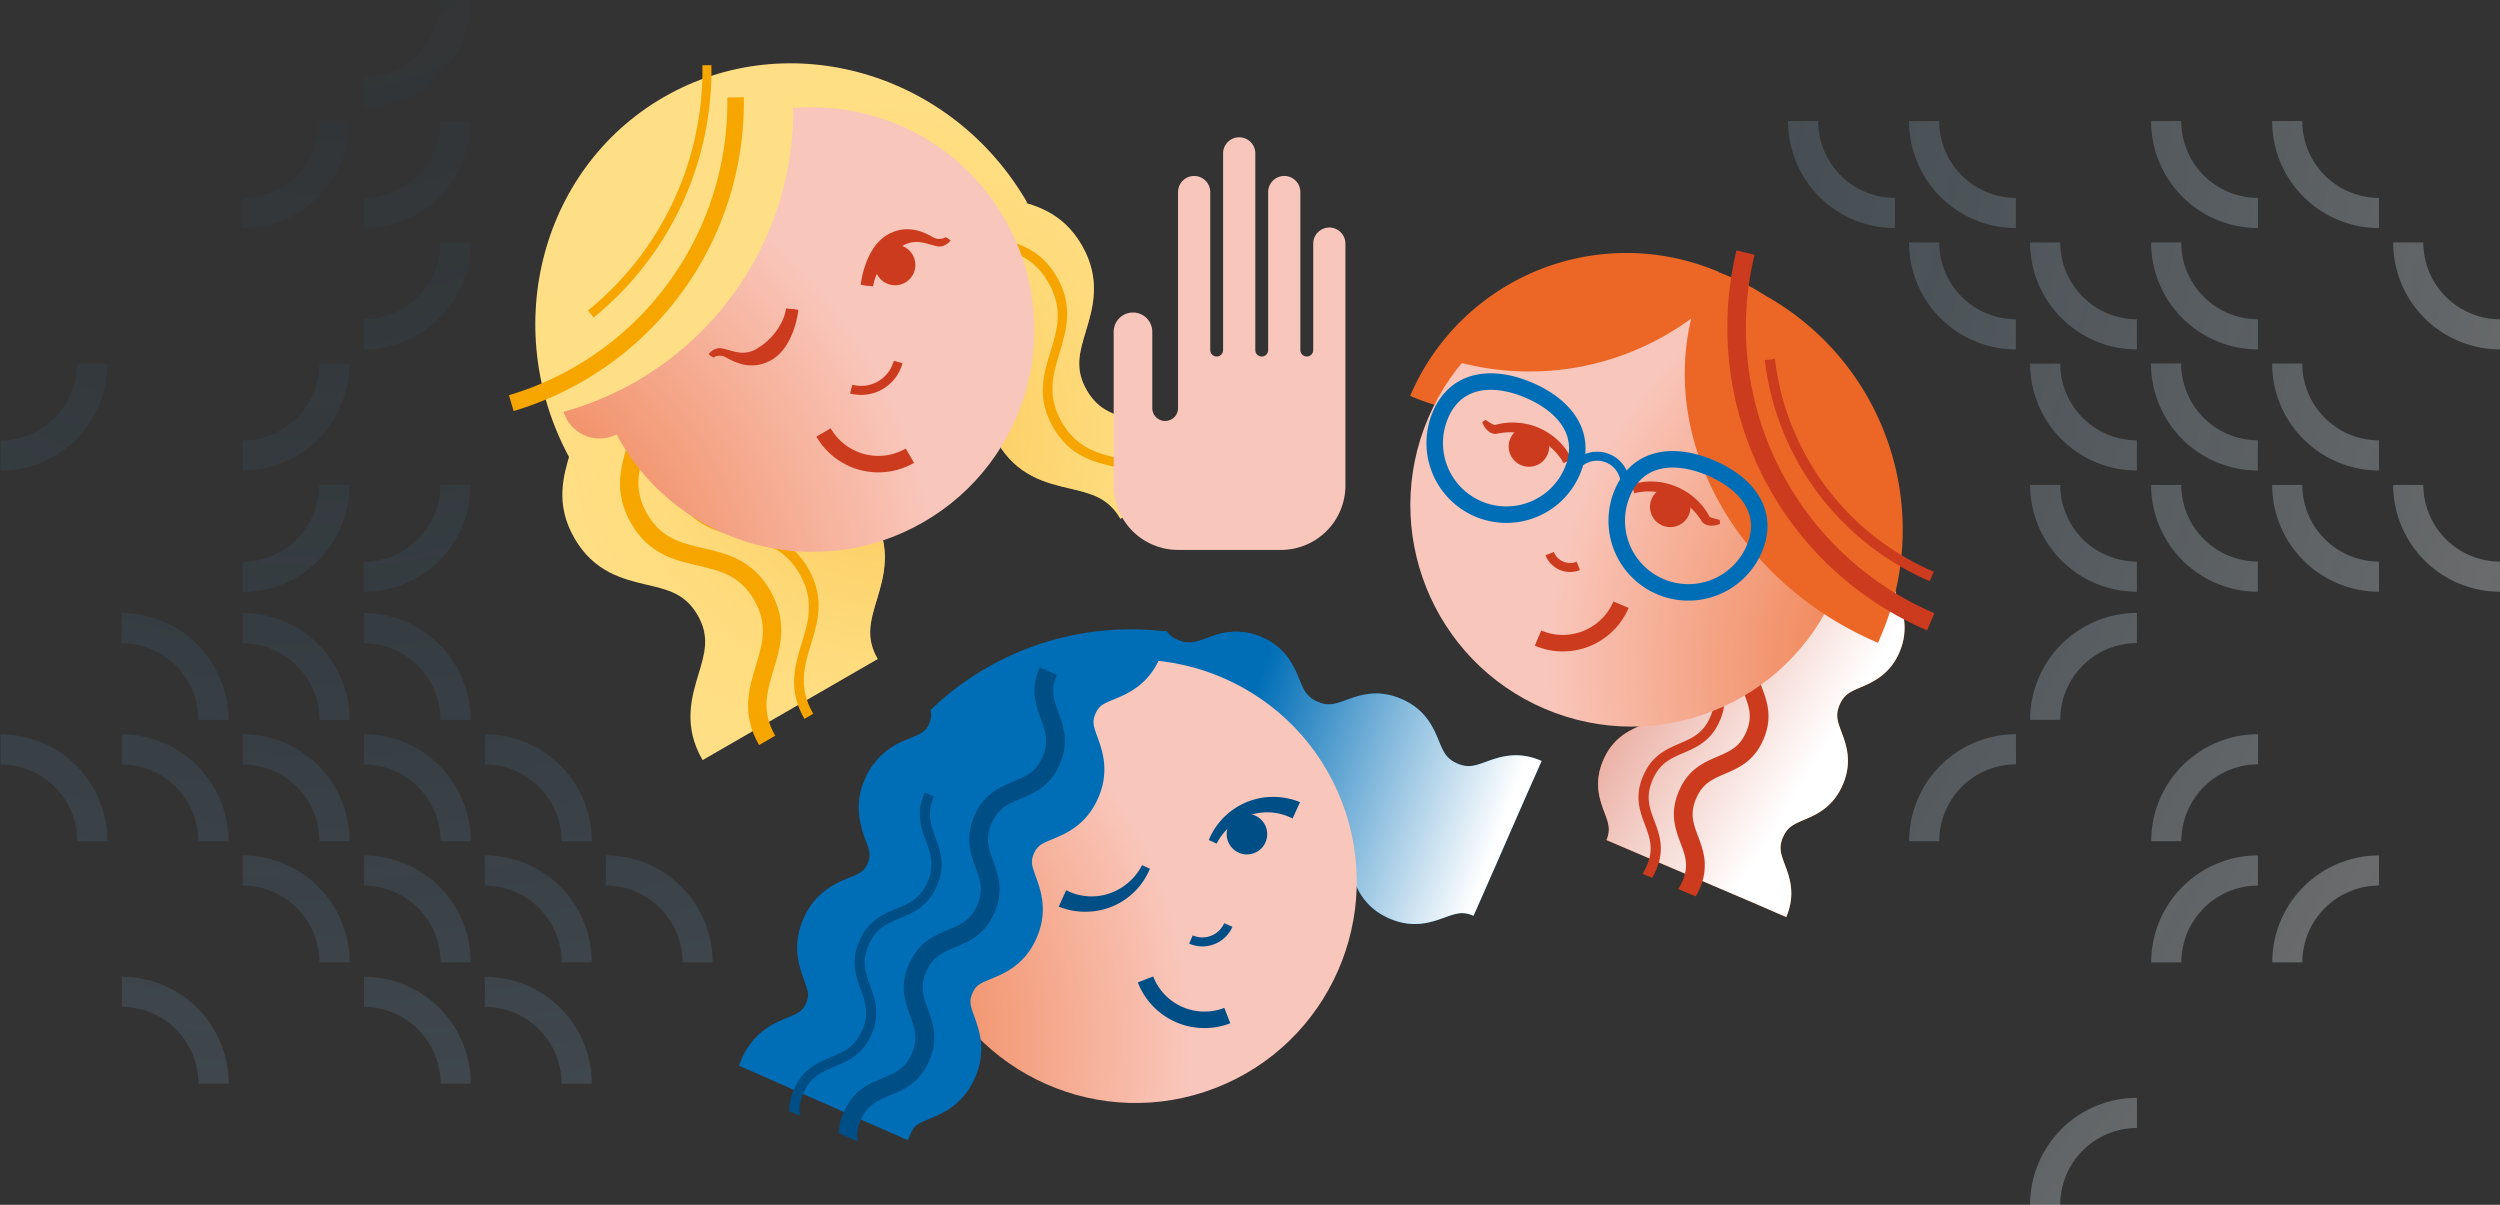 <svg xmlns="http://www.w3.org/2000/svg" xmlns:xlink="http://www.w3.org/1999/xlink" viewBox="0 0 830 400"><rect x="0" y="0" width="830" height="400" fill="#333333" stroke="none"/><defs><style>.cls-1{isolation:isolate;}.cls-2{fill:url(#Nepojmenovaný_přechod_25);}.cls-3{fill:#ffdf85;}.cls-16,.cls-21,.cls-4{mix-blend-mode:multiply;}.cls-4{fill:url(#Nepojmenovaný_přechod_29);}.cls-5{fill:#f7a600;}.cls-6{fill:#f6a500;}.cls-7{fill:url(#Nepojmenovaný_přechod_9);}.cls-8{fill:url(#Nepojmenovaný_přechod_9-2);}.cls-10,.cls-11,.cls-12,.cls-18,.cls-19,.cls-24,.cls-25,.cls-9{fill:none;stroke-miterlimit:10;}.cls-10,.cls-9{stroke:#cd3b1e;}.cls-11,.cls-19,.cls-24,.cls-9{stroke-width:5.48px;}.cls-10,.cls-12,.cls-18,.cls-25{stroke-width:2.99px;}.cls-11,.cls-12{stroke:#f7a600;}.cls-13{fill:#cd3b1e;}.cls-14{fill:#f9c6bb;}.cls-15{fill:#ec6726;}.cls-16{fill:url(#Nepojmenovaný_přechod_13);}.cls-17{fill:url(#Nepojmenovaný_přechod_9-3);}.cls-18,.cls-19{stroke:#006eb7;}.cls-20{fill:#006eb7;}.cls-21{fill:url(#Nepojmenovaný_přechod_12);}.cls-22{fill:url(#Nepojmenovaný_přechod_9-4);}.cls-23{fill:#004e86;}.cls-24,.cls-25{stroke:#004e86;}</style><radialGradient id="Nepojmenovaný_přechod_25" cx="109.39" cy="-47.67" r="799.77" gradientUnits="userSpaceOnUse"><stop offset="0" stop-color="#006eb7" stop-opacity="0"/><stop offset="1" stop-color="#fff" stop-opacity="0.3"/></radialGradient><radialGradient id="Nepojmenovaný_přechod_29" cx="4.6" cy="257.79" r="119.81" gradientTransform="translate(161.52 -79.62) rotate(-30)" gradientUnits="userSpaceOnUse"><stop offset="0" stop-color="#f9c14c"/><stop offset="1" stop-color="#ffdd7c" stop-opacity="0"/></radialGradient><radialGradient id="Nepojmenovaný_přechod_9" cx="-165.26" cy="236.37" r="175.61" gradientTransform="translate(270.17 -107.89)" gradientUnits="userSpaceOnUse"><stop offset="0" stop-color="#ec6726"/><stop offset="1" stop-color="#f9c6bb"/></radialGradient><radialGradient id="Nepojmenovaný_přechod_9-2" cx="-165.26" cy="231.51" r="175.61" gradientTransform="translate(272.93 -69.87)" xlink:href="#Nepojmenovaný_přechod_9"/><linearGradient id="Nepojmenovaný_přechod_13" x1="4639.85" y1="515.52" x2="4486.69" y2="538.63" gradientTransform="matrix(-0.92, -0.39, -0.39, 0.92, 4949.18, 1493.64)" gradientUnits="userSpaceOnUse"><stop offset="0" stop-color="#cd3b1e"/><stop offset="1" stop-color="#fff"/></linearGradient><radialGradient id="Nepojmenovaný_přechod_9-3" cx="4442.26" cy="514" r="147.46" gradientTransform="matrix(0, -1, -1, 0, 1053.54, 4741.05)" xlink:href="#Nepojmenovaný_přechod_9"/><linearGradient id="Nepojmenovaný_přechod_12" x1="-1005.63" y1="-815.37" x2="-936.34" y2="-753.9" gradientTransform="translate(1642.47 643.68) rotate(-21.2)" gradientUnits="userSpaceOnUse"><stop offset="0" stop-color="#006eb7"/><stop offset="1" stop-color="#fff"/></linearGradient><radialGradient id="Nepojmenovaný_přechod_9-4" cx="-1193.26" cy="-782.72" r="147.46" gradientTransform="translate(1430.51 1077.53)" xlink:href="#Nepojmenovaný_přechod_9"/></defs><g class="cls-1"><g id="art"><path class="cls-2" d="M161,243.8v10a25.51,25.51,0,0,1,25.46,25.51h10A35.49,35.49,0,0,0,161,243.8Zm-40.18-40.25v10A25.51,25.51,0,0,1,146.24,239h10A35.49,35.49,0,0,0,120.78,203.55Zm0,40.25v10a25.51,25.51,0,0,1,25.46,25.51h10A35.48,35.48,0,0,0,120.78,243.8ZM156.2,161h-10a25.51,25.51,0,0,1-25.46,25.5v10A35.48,35.48,0,0,0,156.2,161ZM80.6,203.55v10A25.51,25.51,0,0,1,106.06,239h10A35.49,35.49,0,0,0,80.6,203.55Zm0,40.25v10a25.52,25.52,0,0,1,25.46,25.51h10A35.48,35.48,0,0,0,80.6,243.8ZM116,161h-10a25.51,25.51,0,0,1-25.46,25.5v10A35.48,35.48,0,0,0,116,161Zm0-40.25h-10A25.52,25.52,0,0,1,80.6,146.24v10A35.48,35.48,0,0,0,116,120.73ZM40.41,203.55v10A25.51,25.51,0,0,1,65.87,239h10A35.49,35.49,0,0,0,40.41,203.55Zm0,40.25v10a25.51,25.51,0,0,1,25.46,25.51h10A35.49,35.49,0,0,0,40.41,243.8Zm-40.18,0v10a25.51,25.51,0,0,1,25.46,25.51h10A35.48,35.48,0,0,0,.23,243.8ZM35.65,120.73h-10A25.51,25.51,0,0,1,.23,146.24v10A35.48,35.48,0,0,0,35.65,120.73ZM201.14,284v10a25.51,25.51,0,0,1,25.46,25.5h10A35.49,35.49,0,0,0,201.14,284ZM161,284v10a25.51,25.51,0,0,1,25.46,25.5h10A35.49,35.49,0,0,0,161,284Zm-40.18,0v10a25.51,25.51,0,0,1,25.46,25.5h10A35.48,35.48,0,0,0,120.78,284ZM80.6,284v10a25.51,25.51,0,0,1,25.46,25.5h10A35.48,35.48,0,0,0,80.6,284ZM161,324.29v10a25.51,25.51,0,0,1,25.46,25.51h10A35.49,35.49,0,0,0,161,324.29Zm-40.18,0v10a25.51,25.51,0,0,1,25.46,25.51h10A35.48,35.48,0,0,0,120.78,324.29Zm-80.37,0v10a25.51,25.51,0,0,1,25.46,25.51h10A35.49,35.49,0,0,0,40.41,324.29ZM156.2,80.49h-10A25.51,25.51,0,0,1,120.78,106v10A35.48,35.48,0,0,0,156.2,80.49Zm0-40.25h-10a25.51,25.51,0,0,1-25.46,25.51v10A35.48,35.48,0,0,0,156.2,40.24Zm-40.18,0h-10A25.52,25.52,0,0,1,80.6,65.75v10A35.48,35.48,0,0,0,116,40.24ZM156.2,0h-10a25.52,25.52,0,0,1-25.46,25.51v10A35.48,35.48,0,0,0,156.2,0ZM633.84,279.27h10a25.51,25.51,0,0,1,25.46-25.51v-10A35.49,35.49,0,0,0,633.84,279.27Zm75.61-82.82v-10A25.51,25.51,0,0,1,684,161H674A35.49,35.49,0,0,0,709.45,196.45Zm0-40.25v-10A25.51,25.51,0,0,1,684,120.73H674A35.48,35.48,0,0,0,709.45,156.2ZM674,239h10a25.51,25.51,0,0,1,25.46-25.5v-10A35.48,35.48,0,0,0,674,239Zm75.6-42.57v-10A25.51,25.51,0,0,1,724.17,161h-10A35.49,35.49,0,0,0,749.63,196.45Zm0-40.25v-10a25.52,25.52,0,0,1-25.46-25.51h-10A35.48,35.48,0,0,0,749.63,156.2ZM714.21,279.27h10a25.52,25.52,0,0,1,25.46-25.51v-10A35.48,35.48,0,0,0,714.21,279.27Zm75.61-82.82v-10A25.51,25.51,0,0,1,764.36,161h-10A35.49,35.49,0,0,0,789.82,196.45Zm0-40.25v-10a25.51,25.51,0,0,1-25.46-25.51h-10A35.49,35.49,0,0,0,789.82,156.2ZM830,196.45v-10A25.51,25.51,0,0,1,804.54,161h-10A35.49,35.49,0,0,0,830,196.45ZM669.27,116V106a25.51,25.51,0,0,1-25.46-25.5h-10A35.49,35.49,0,0,0,669.27,116Zm40.18,0V106A25.51,25.51,0,0,1,684,80.49H674A35.48,35.48,0,0,0,709.45,116Zm40.18,0V106a25.51,25.51,0,0,1-25.46-25.5h-10A35.48,35.48,0,0,0,749.63,116ZM830,116V106a25.51,25.51,0,0,1-25.46-25.5h-10A35.48,35.48,0,0,0,830,116ZM629.08,75.71v-10a25.51,25.51,0,0,1-25.45-25.51h-10A35.48,35.48,0,0,0,629.08,75.71Zm40.19,0v-10a25.51,25.51,0,0,1-25.46-25.51h-10A35.49,35.49,0,0,0,669.27,75.71Zm80.36,0v-10a25.52,25.52,0,0,1-25.46-25.51h-10A35.48,35.48,0,0,0,749.63,75.71Zm40.19,0v-10a25.51,25.51,0,0,1-25.46-25.51h-10A35.49,35.49,0,0,0,789.82,75.71Zm-75.61,243.8h10A25.51,25.51,0,0,1,749.63,294V284A35.48,35.48,0,0,0,714.21,319.51Zm40.18,0h10A25.51,25.51,0,0,1,789.82,294V284A35.49,35.49,0,0,0,754.39,319.51ZM674,400h10a25.52,25.52,0,0,1,25.46-25.51v-10A35.48,35.48,0,0,0,674,400Z"/><path class="cls-3" d="M265.65,155.19c-7.12-1.67-12.74-3-16.83-10.07s-2.42-12.61-.3-19.61c2.32-7.67,5.2-17.22-1.34-28.55L243,99.39l0-.35-44,19.6-.56,6.5-9.35,5.4c4.09,7.08,2.42,12.61.3,19.61-2.32,7.67-5.2,17.22,1.34,28.55s16.25,13.6,24.05,15.43c7.12,1.66,12.75,3,16.84,10.07s2.42,12.61.3,19.61c-2.32,7.67-5.21,17.22,1.34,28.55l58.15-33.58c-4.09-7.08-2.42-12.61-.3-19.61,2.31-7.67,5.2-17.22-1.34-28.55S273.46,157,265.65,155.19Z"/><path class="cls-3" d="M377.65,139.64c-7.12-1.67-12.74-3-16.84-10.07s-2.42-12.61-.3-19.61c2.32-7.67,5.21-17.22-1.34-28.55S342.92,67.81,335.12,66c-7.12-1.67-12.74-3-16.83-10.07L288.55,73.08c6.55,11.33,16.26,13.6,24.06,15.43,7.12,1.67,12.74,3,16.83,10.07s2.42,12.61.3,19.61c-2.32,7.67-5.2,17.22,1.34,28.55s16.25,13.6,24.06,15.43c7.11,1.67,12.74,3,16.83,10.07l29.73-17.17C395.16,143.74,385.45,141.47,377.65,139.64Z"/><path class="cls-3" d="M190.3,154.2c-25-43.31-11.55-97.89,30-121.91S316,23.91,341,67.22Z"/><path class="cls-4" d="M377.65,139.64c-7.12-1.67-12.74-3-16.84-10.07s-2.42-12.61-.3-19.61c2.32-7.67,5.21-17.22-1.34-28.55-5.06-8.77-12-12.11-18.52-14l.3-.17c-25-43.31-79-58.95-120.6-34.93-40.78,23.54-54.48,76.45-31.46,119.32-2.2,7.41-4.35,16.47,1.78,27.09,6.54,11.33,16.25,13.6,24.05,15.43,7.12,1.66,12.75,3,16.84,10.07s2.42,12.61.3,19.61c-2.32,7.67-5.21,17.22,1.34,28.55l58.15-33.58c-4.09-7.08-2.42-12.61-.3-19.61,2.31-7.67,5.2-17.22-1.34-28.55s-16.25-13.6-24.06-15.43c-7.12-1.67-12.74-3-16.83-10.07s-2.42-12.61-.3-19.61c.56-1.85,1.15-3.8,1.63-5.87L306.71,87c2,.61,4,1.08,5.9,1.52,7.12,1.67,12.74,3,16.83,10.07s2.42,12.61.3,19.61c-2.32,7.67-5.2,17.22,1.34,28.55s16.25,13.6,24.06,15.43c7.11,1.67,12.74,3,16.83,10.07l29.73-17.17C395.16,143.74,385.45,141.47,377.65,139.64Z"/><path class="cls-5" d="M233.48,182c-7.47-1.75-13.93-3.26-18.63-11.41s-2.79-14.49-.57-21.84c2.28-7.52,4.86-16.05-1.07-26.31l-5.36,3.09c4.7,8.15,2.78,14.49.56,21.84-2.28,7.52-4.85,16,1.07,26.32s14.6,12.3,22.25,14.09c7.48,1.75,13.94,3.26,18.64,11.41s2.79,14.49.57,21.84c-2.28,7.53-4.86,16.05,1.07,26.32l5.36-3.1c-4.7-8.14-2.78-14.49-.56-21.84,2.28-7.52,4.85-16-1.08-26.32S241.13,183.76,233.48,182Z"/><path class="cls-6" d="M247.18,175.49c-7.53-1.76-14.65-3.43-19.72-12.21s-3-15.78-.72-23.19,4.64-15.34-.92-25l-2.93,1.69c5.07,8.79,3,15.78.72,23.19s-4.64,15.34.92,25,13.5,11.49,21.17,13.29,14.65,3.43,19.72,12.21,3,15.78.72,23.19-4.64,15.34.92,25l2.93-1.69c-5.07-8.78-3-15.78-.72-23.19s4.64-15.34-.92-25S254.85,177.29,247.18,175.49Z"/><path class="cls-6" d="M372.25,152.39c-7.53-1.76-14.65-3.43-19.72-12.21s-2.95-15.78-.72-23.19,4.64-15.34-.92-25S337.4,80.53,329.73,78.73,315.08,75.3,310,66.52l-2.94,1.7c5.56,9.63,13.49,11.48,21.16,13.28S342.88,84.93,348,93.71s3,15.78.72,23.19-4.64,15.34.92,25,13.5,11.49,21.17,13.29,14.65,3.43,19.72,12.21l2.94-1.69C387.86,156.05,379.93,154.19,372.25,152.39Z"/><ellipse class="cls-7" cx="268.6" cy="108.99" rx="73.46" ry="73.57" transform="matrix(0.87, -0.5, 0.5, 0.87, -18.51, 148.9)"/><ellipse class="cls-8" cx="199.03" cy="133.14" rx="12.43" ry="12.44" transform="translate(-39.91 117.35) rotate(-30)"/><path class="cls-9" d="M273.42,143.58a21,21,0,0,0,28.67,7.71"/><path class="cls-10" d="M282.59,129.18a12.73,12.73,0,0,0,15.6-9"/><path class="cls-3" d="M186.51,136.88A104.08,104.08,0,0,0,262.7,24.8a94.16,94.16,0,0,0-9.86,2.09A92.83,92.83,0,0,0,186.51,136.88Z"/><path class="cls-11" d="M169.75,133.84A104.17,104.17,0,0,0,244.2,32.33"/><path class="cls-12" d="M196.16,104.24a104.25,104.25,0,0,0,38.53-82.59"/><path class="cls-13" d="M303,84.61a6.73,6.73,0,1,1-11.66,6.73,6.62,6.62,0,0,1-.84-4.25c1.28-1.14,3.33-3,3.51-3.07l4.56-2.63A6.64,6.64,0,0,1,303,84.61Z"/><path class="cls-13" d="M262.42,102.56l2.65.31s-1.22,12-8.68,16.49-13.9,0-15.83-.94a4.11,4.11,0,0,0-3.72.29l-1.1-.74,2.91-1.68,3.76.95s5.52.7,5.84.66,6.26-3.16,6.26-3.16l3.77-3.51,2.89-4.64Z"/><path class="cls-13" d="M288.39,94.87l-2.64-.31s1.21-12,8.67-16.49,13.9,0,15.83.94a4.13,4.13,0,0,0,3.72-.28l1.11.73-2.92,1.69-3.76-1s-5.52-.7-5.84-.66-6.26,3.16-6.26,3.16l-3.76,3.51-2.9,4.64Z"/><path class="cls-13" d="M263.91,102.73c-1.35,7.23-8.27,14.84-15.58,16.11-3.27.49-6.39-1.07-9.33-1.84a3.61,3.61,0,0,0-2.74,1.31l-1-.69a4.87,4.87,0,0,1,3.9-2.06c3.08.54,5.87,2,8.95,1.4a8.94,8.94,0,0,0,3.66-1.51,21,21,0,0,0,8.11-9.28,15.06,15.06,0,0,0,1.1-3.78l3,.34Z"/><path class="cls-13" d="M286.91,94.7c1.34-7.23,8.26-14.84,15.57-16.11,3.27-.48,6.39,1.07,9.33,1.84a3.61,3.61,0,0,0,2.74-1.31l1.05.69a4.9,4.9,0,0,1-3.9,2.06c-3.08-.54-5.88-2-9-1.4A9,9,0,0,0,299.08,82a21,21,0,0,0-8.1,9.27,14.27,14.27,0,0,0-1.1,3.78l-3-.34Z"/><path class="cls-14" d="M369.74,161.17v-51a6.41,6.41,0,0,1,6.41-6.42h0a6.41,6.41,0,0,1,6.41,6.42v25.31a4.27,4.27,0,0,0,4.28,4.28h0a4.27,4.27,0,0,0,4.27-4.28V63.77a5.35,5.35,0,0,1,5.34-5.35h0a5.36,5.36,0,0,1,5.35,5.35v52.45a2.13,2.13,0,0,0,2.13,2.14h0a2.14,2.14,0,0,0,2.14-2.14V50.93a5.34,5.34,0,0,1,5.34-5.35h0a5.34,5.34,0,0,1,5.35,5.35v65.29a2.14,2.14,0,0,0,2.14,2.14h0a2.13,2.13,0,0,0,2.13-2.14V63.77a5.36,5.36,0,0,1,5.35-5.35h0a5.35,5.35,0,0,1,5.34,5.35v52.45a2.14,2.14,0,0,0,2.14,2.14h0a2.13,2.13,0,0,0,2.13-2.14V80.9a5.36,5.36,0,0,1,5.35-5.36h0a5.35,5.35,0,0,1,5.34,5.36v80.27h0a21.39,21.39,0,0,1-21.37,21.4h-34.2a21.39,21.39,0,0,1-21.37-21.4Z"/><path class="cls-15" d="M570.57,90.26a78,78,0,0,0-102.4,41.19A78,78,0,0,0,570.57,90.26Z"/><path class="cls-15" d="M610.51,128.46a88.1,88.1,0,0,1,20.83,45.75c.57,4.08-1.09,14.11-1.8,15.76-1.46,3.43-.67,5.55.64,9.07.23.62.48,1.28.72,2a20.08,20.08,0,0,1-.27,15.44,19.24,19.24,0,0,1-7.8,9.17,35.19,35.19,0,0,1-5.08,2.53c-3.45,1.48-5.53,2.37-7,5.82s-.68,5.56.64,9.06h0c1.54,4.15,3.66,9.84.44,17.4s-8.81,10-12.89,11.72c-3.44,1.48-5.53,2.37-7,5.8s-.68,5.57.63,9.08c1.56,4.15,3.69,9.84.45,17.4L582.76,300l-28.1-12-21.3-9.11c1.46-3.43.67-5.55-.64-9.06-.05-.12-.08-.23-.13-.34-1.54-4.12-3.46-9.71-.32-17.06,3.24-7.57,8.81-10,12.88-11.71,3.45-1.49,5.53-2.38,7-5.82s.68-5.57-.64-9.08c-1.55-4.15-3.67-9.83-.45-17.4s8.81-9.95,12.89-11.71c3.45-1.48,5.53-2.38,7-5.81s.68-5.56-.63-9.08c-1.55-4.15-3.68-9.84-.45-17.4s8.81-10,12.88-11.71c3.45-1.48,5.53-2.38,7-5.82s.68-5.56-.63-9.08c-1.56-4.15,7.34-5.13,10.58-12.69a20.55,20.55,0,0,1,2.8-4.77A83.6,83.6,0,0,1,610.51,128.46Z"/><path class="cls-16" d="M610.51,128.46a88.1,88.1,0,0,1,20.83,45.75c.57,4.08-1.09,14.11-1.8,15.76-1.46,3.43-.67,5.55.64,9.07.23.62.48,1.28.72,2a20.08,20.08,0,0,1-.27,15.44,19.24,19.24,0,0,1-7.8,9.17,35.19,35.19,0,0,1-5.08,2.53c-3.45,1.48-5.53,2.37-7,5.82s-.68,5.56.64,9.06h0c1.54,4.15,3.66,9.84.44,17.4s-8.81,10-12.89,11.72c-3.44,1.48-5.53,2.37-7,5.8s-.68,5.57.63,9.08c1.56,4.15,3.69,9.84.45,17.4L582.76,300l-28.1-12-21.3-9.11c1.46-3.43.67-5.55-.64-9.06-.05-.12-.08-.23-.13-.34-1.54-4.12-3.46-9.71-.32-17.06,3.24-7.57,8.81-10,12.88-11.71,3.45-1.49,5.53-2.38,7-5.82s.68-5.57-.64-9.08c-1.55-4.15-3.67-9.83-.45-17.4s8.81-9.95,12.89-11.71c3.45-1.48,5.53-2.38,7-5.81s.68-5.56-.63-9.08c-1.55-4.15-3.68-9.84-.45-17.4s8.81-10,12.88-11.71c3.45-1.48,5.53-2.38,7-5.82s.68-5.56-.63-9.08c-1.56-4.15,7.34-5.13,10.58-12.69a20.55,20.55,0,0,1,2.8-4.77A83.6,83.6,0,0,1,610.51,128.46Z"/><path class="cls-13" d="M557.94,279.89c-1.73-4.62-3.69-9.87-.56-17.21s8.28-9.54,12.82-11.49c4.14-1.78,7.4-3.18,9.56-8.22s.9-8.37-.67-12.58c-1.73-4.63-3.7-9.88-.56-17.22s8.28-9.54,12.82-11.49c4.13-1.77,7.4-3.18,9.55-8.22.07-.17.13-.33.2-.49l5.72,2.45c-.06.16-.12.32-.19.49-3.13,7.33-8.28,9.54-12.82,11.49-4.13,1.78-7.4,3.18-9.55,8.22s-.91,8.37.66,12.59c1.74,4.62,3.7,9.87.57,17.21s-8.29,9.54-12.83,11.49c-4.13,1.78-7.4,3.18-9.55,8.22s-.91,8.37.67,12.58c1.73,4.63,3.69,9.88.56,17.21a21.09,21.09,0,0,1-1.37,2.69l-5.81-2.48a14.93,14.93,0,0,0,1.45-2.65C560.76,287.44,559.52,284.11,557.94,279.89Z"/><path class="cls-13" d="M546.1,273.77c-1.64-4.38-3.5-9.34-.59-16.16s7.79-8.9,12.08-10.75,7.92-3.39,10.3-9,1-9.3-.64-13.63-3.5-9.35-.59-16.16,7.78-8.91,12.08-10.75,7.92-3.4,10.3-9c.07-.16.13-.32.19-.49l3.12,1.34c-.06.16-.12.32-.19.49-2.91,6.81-7.78,8.9-12.08,10.75s-7.92,3.4-10.29,9-1,9.3.64,13.64,3.5,9.34.59,16.16-7.79,8.9-12.08,10.75-7.92,3.4-10.3,9-1,9.3.64,13.63,3.5,9.35.59,16.16a19.18,19.18,0,0,1-1.39,2.68l-3.16-1.35a15.76,15.76,0,0,0,1.42-2.66C549.12,281.85,547.72,278.1,546.1,273.77Z"/><ellipse class="cls-17" cx="541.75" cy="167.62" rx="73.6" ry="73.49" transform="translate(174.8 599.99) rotate(-66.87)"/><path class="cls-15" d="M476.25,117.7a82.28,82.28,0,0,1,110-19.48A89.13,89.13,0,0,1,624.51,211l-1,2.42c-46.22-19.74-72.11-65.91-62-107.7A90.79,90.79,0,0,1,476.25,117.7Z"/><path class="cls-13" d="M639.77,209.32l2.44-5.73a103.16,103.16,0,0,1-59.7-119l-6-1.46a109.38,109.38,0,0,0,63.31,126.15Z"/><path class="cls-13" d="M640.67,192.94l1.34-3.12a88.12,88.12,0,0,1-52.73-70.67l-3.37.4A91.5,91.5,0,0,0,640.67,192.94Z"/><path class="cls-9" d="M538.18,200.76a21,21,0,0,1-27.56,11.09"/><path class="cls-10" d="M524,187.87a7.31,7.31,0,0,1-9.52-4.06"/><ellipse class="cls-13" cx="507.61" cy="148.22" rx="6.74" ry="6.73" transform="translate(171.91 556.81) rotate(-66.87)"/><path class="cls-13" d="M519.12,153.72A20.42,20.42,0,0,0,497,144c-2.43.39-4.14-1.87-4.9-3.79l1-.8c1,.47,2.68,1.8,3.28,1.66a22,22,0,0,1,19.94,4.31,21.66,21.66,0,0,1,5.46,7l-2.64,1.39Z"/><ellipse class="cls-13" cx="554.52" cy="168.26" rx="6.74" ry="6.73" transform="translate(181.97 612.12) rotate(-66.87)"/><path class="cls-13" d="M541.78,160.88c9.68-3.25,21,1.51,25.71,10.55.31.52,2.46.85,3.47,1.22l.12,1.28c-1.86.74-4.43,1.09-6-.68a20.47,20.47,0,0,0-22.53-9.5l-.82-2.87Z"/><path class="cls-18" d="M521.68,157.12a9.31,9.31,0,1,1,17.13,7.31"/><path class="cls-19" d="M478.24,137.74A23.78,23.78,0,1,0,522,156.42c5.16-12.1-2.31-21.7-14.39-26.86S483.41,125.64,478.24,137.74Z"/><path class="cls-19" d="M538.67,163.55a23.78,23.78,0,1,0,43.74,18.68c5.16-12.1-2.31-21.7-14.39-26.86S543.84,151.45,538.67,163.55Z"/><path class="cls-20" d="M325.55,231.9a93.32,93.32,0,0,1,48.73-21.54,91.25,91.25,0,0,1,13-.74,8.73,8.73,0,0,0,3.71,2.84c3.62,1.59,5.88.78,9.62-.57.67-.24,1.36-.5,2.11-.74a21.21,21.21,0,0,1,16.34.48,20.3,20.3,0,0,1,9.63,8.4,37.86,37.86,0,0,1,2.62,5.42c1.52,3.68,2.44,5.9,6.07,7.51s5.89.79,9.62-.57h0c4.41-1.59,10.46-3.78,18.44-.26s10.45,9.48,12.25,13.83c1.53,3.68,2.45,5.9,6.07,7.5s5.88.79,9.63-.56c4.41-1.6,10.47-3.79,18.44-.26L507,263.51,494,293.19l-4.79,10.86c-3.61-1.6-5.87-.78-9.61.57l-.37.13c-4.38,1.58-10.33,3.56-18.08.13-8-3.53-10.45-9.48-12.24-13.82-1.53-3.68-2.45-5.91-6.08-7.51s-5.89-.79-9.63.57c-4.42,1.59-10.47,3.77-18.44.26s-10.44-9.48-12.25-13.83c-1.52-3.69-2.45-5.9-6.07-7.5s-5.89-.79-9.63.56c-4.41,1.6-10.47,3.79-18.44.25s-10.45-9.47-12.25-13.82c-1.53-3.68-2.45-5.9-6.08-7.5s-5.89-.79-9.63.56c-4.41,1.6-10.47,3.79-18.44.26a22,22,0,0,1-5-3A88.13,88.13,0,0,1,325.55,231.9Z"/><path class="cls-21" d="M325.55,231.9a93.32,93.32,0,0,1,48.73-21.54,91.25,91.25,0,0,1,13-.74,8.73,8.73,0,0,0,3.71,2.84c3.62,1.59,5.88.78,9.62-.57.67-.24,1.36-.5,2.11-.74a21.21,21.21,0,0,1,16.34.48,20.3,20.3,0,0,1,9.63,8.4,37.86,37.86,0,0,1,2.62,5.42c1.52,3.68,2.44,5.9,6.07,7.51s5.89.79,9.62-.57h0c4.41-1.59,10.46-3.78,18.44-.26s10.45,9.48,12.25,13.83c1.53,3.68,2.45,5.9,6.07,7.5s5.88.79,9.63-.56c4.41-1.6,10.47-3.79,18.44-.26L507,263.51,494,293.19l-4.79,10.86c-3.61-1.6-5.87-.78-9.61.57l-.37.13c-4.38,1.58-10.33,3.56-18.08.13-8-3.53-10.45-9.48-12.24-13.82-1.53-3.68-2.45-5.91-6.08-7.51s-5.89-.79-9.63.57c-4.42,1.59-10.47,3.77-18.44.26s-10.44-9.48-12.25-13.83c-1.52-3.69-2.45-5.9-6.07-7.5s-5.89-.79-9.63.56c-4.41,1.6-10.47,3.79-18.44.25s-10.45-9.47-12.25-13.82c-1.53-3.68-2.45-5.9-6.08-7.5s-5.89-.79-9.63.56c-4.41,1.6-10.47,3.79-18.44.26a22,22,0,0,1-5-3A88.13,88.13,0,0,1,325.55,231.9Z"/><ellipse class="cls-22" cx="376.92" cy="292.61" rx="73.49" ry="73.6" transform="translate(-80.3 156.09) rotate(-21.2)"/><path class="cls-20" d="M288.18,372.72,258.52,359.6l-13.2-5.83,1-2.35c3.92-8.93,10.68-11.73,15.16-13.58,3.5-1.46,4.94-2.06,6.12-4.75s.65-4.14-.63-7.7c-1.66-4.57-4.15-11.46-.22-20.4s10.67-11.71,15.13-13.57c3.53-1.45,5-2.05,6.16-4.74s.65-4.17-.65-7.73a42.26,42.26,0,0,1-1.83-6.15,23.05,23.05,0,0,1,1.62-14.23,23.82,23.82,0,0,1,13.06-12.68c.53-.24,1.06-.46,1.58-.68l.51-.21c3.52-1.47,5-2.07,6.14-4.74a6.25,6.25,0,0,0,.63-3.31l-.13-1.26.93-.86a93,93,0,0,1,10.35-8.43A95.75,95.75,0,0,1,372.18,209a91.71,91.71,0,0,1,12.4.39l2.68.27-.4,2.67A24.9,24.9,0,0,1,385,218.6c-3.93,8.93-10.69,11.73-15.16,13.59-3.51,1.45-4.95,2.05-6.13,4.74s-.65,4.16.63,7.72c1.65,4.57,4.15,11.47.21,20.39s-10.68,11.72-15.15,13.58c-3.5,1.45-4.95,2.05-6.13,4.74s-.65,4.16.64,7.72c1.65,4.59,4.13,11.48.22,20.38S333.48,323.17,329,325c-3.53,1.46-5,2.06-6.16,4.75s-.66,4.16.63,7.71c1.65,4.58,4.14,11.46.21,20.39S313,369.63,308.9,371.32l-.41.17c-3.45,1.43-4.89,2-6.07,4.71l-1,2.34Z"/><path class="cls-23" d="M295.51,363.66c4.56-1.9,9.73-4.05,12.94-11.34s1.31-12.56-.37-17.21c-1.53-4.22-2.74-7.56-.54-12.57s5.49-6.38,9.64-8.11c4.56-1.89,9.73-4,12.94-11.34s1.31-12.57-.37-17.21c-1.53-4.23-2.74-7.57-.53-12.58s5.48-6.38,9.64-8.11c4.56-1.9,9.73-4.05,12.94-11.34s1.31-12.57-.37-17.22c-1.53-4.23-2.74-7.57-.53-12.58l-5.71-2.51c-3.21,7.3-1.3,12.57.38,17.21,1.53,4.23,2.74,7.57.53,12.58s-5.49,6.38-9.64,8.11c-4.56,1.9-9.73,4.05-12.94,11.35s-1.31,12.56.37,17.21c1.53,4.23,2.74,7.56.53,12.58s-5.48,6.38-9.63,8.1c-4.57,1.9-9.74,4.05-13,11.35s-1.3,12.56.38,17.2c1.53,4.23,2.74,7.57.53,12.58s-5.48,6.37-9.63,8.1c-4.57,1.9-9.74,4-12.95,11.34a19.54,19.54,0,0,0-1.71,6.91l6.36,2.82a12.37,12.37,0,0,1,1.05-7.22C288.08,366.75,291.36,365.39,295.51,363.66Z"/><path class="cls-23" d="M277.13,354.1c4.32-1.8,9.21-3.83,12.2-10.61s1.18-11.76-.41-16.16-2.94-8.1-.5-13.63,6.12-7.07,10.39-8.84S308,301,311,294.25s1.18-11.77-.42-16.16-2.93-8.1-.49-13.64L307,263.08c-3,6.78-1.18,11.77.41,16.16s2.93,8.11.5,13.64-6.13,7.06-10.39,8.84-9.22,3.83-12.2,10.61-1.18,11.76.41,16.16,2.93,8.1.5,13.63-6.12,7.07-10.39,8.84-9.21,3.83-12.19,10.61a17.44,17.44,0,0,0-1.6,7.34l3.49,1.54a13.66,13.66,0,0,1,1.22-7.51C269.18,357.41,272.87,355.88,277.13,354.1Z"/><path class="cls-23" d="M381.8,288.36a23.09,23.09,0,0,1-21.17,14.34A23.79,23.79,0,0,1,351.5,301l2.47-5.44a18.39,18.39,0,0,0,14,1.18,19.24,19.24,0,0,0,11.21-9.51l2.58,1.17Z"/><ellipse class="cls-23" cx="413.98" cy="276.95" rx="6.73" ry="6.74" transform="translate(-72.13 168.43) rotate(-21.2)"/><path class="cls-24" d="M380.31,325.17a21,21,0,0,0,27.16,12"/><path class="cls-25" d="M407.8,307.1a9.41,9.41,0,0,1-12.41,4.81"/><path class="cls-23" d="M401.31,278.9a23.08,23.08,0,0,1,21.17-14.33,23.74,23.74,0,0,1,9.13,1.73l-2.47,5.44a18.39,18.39,0,0,0-14-1.18,19.24,19.24,0,0,0-11.21,9.51l-2.58-1.17Z"/></g></g></svg>